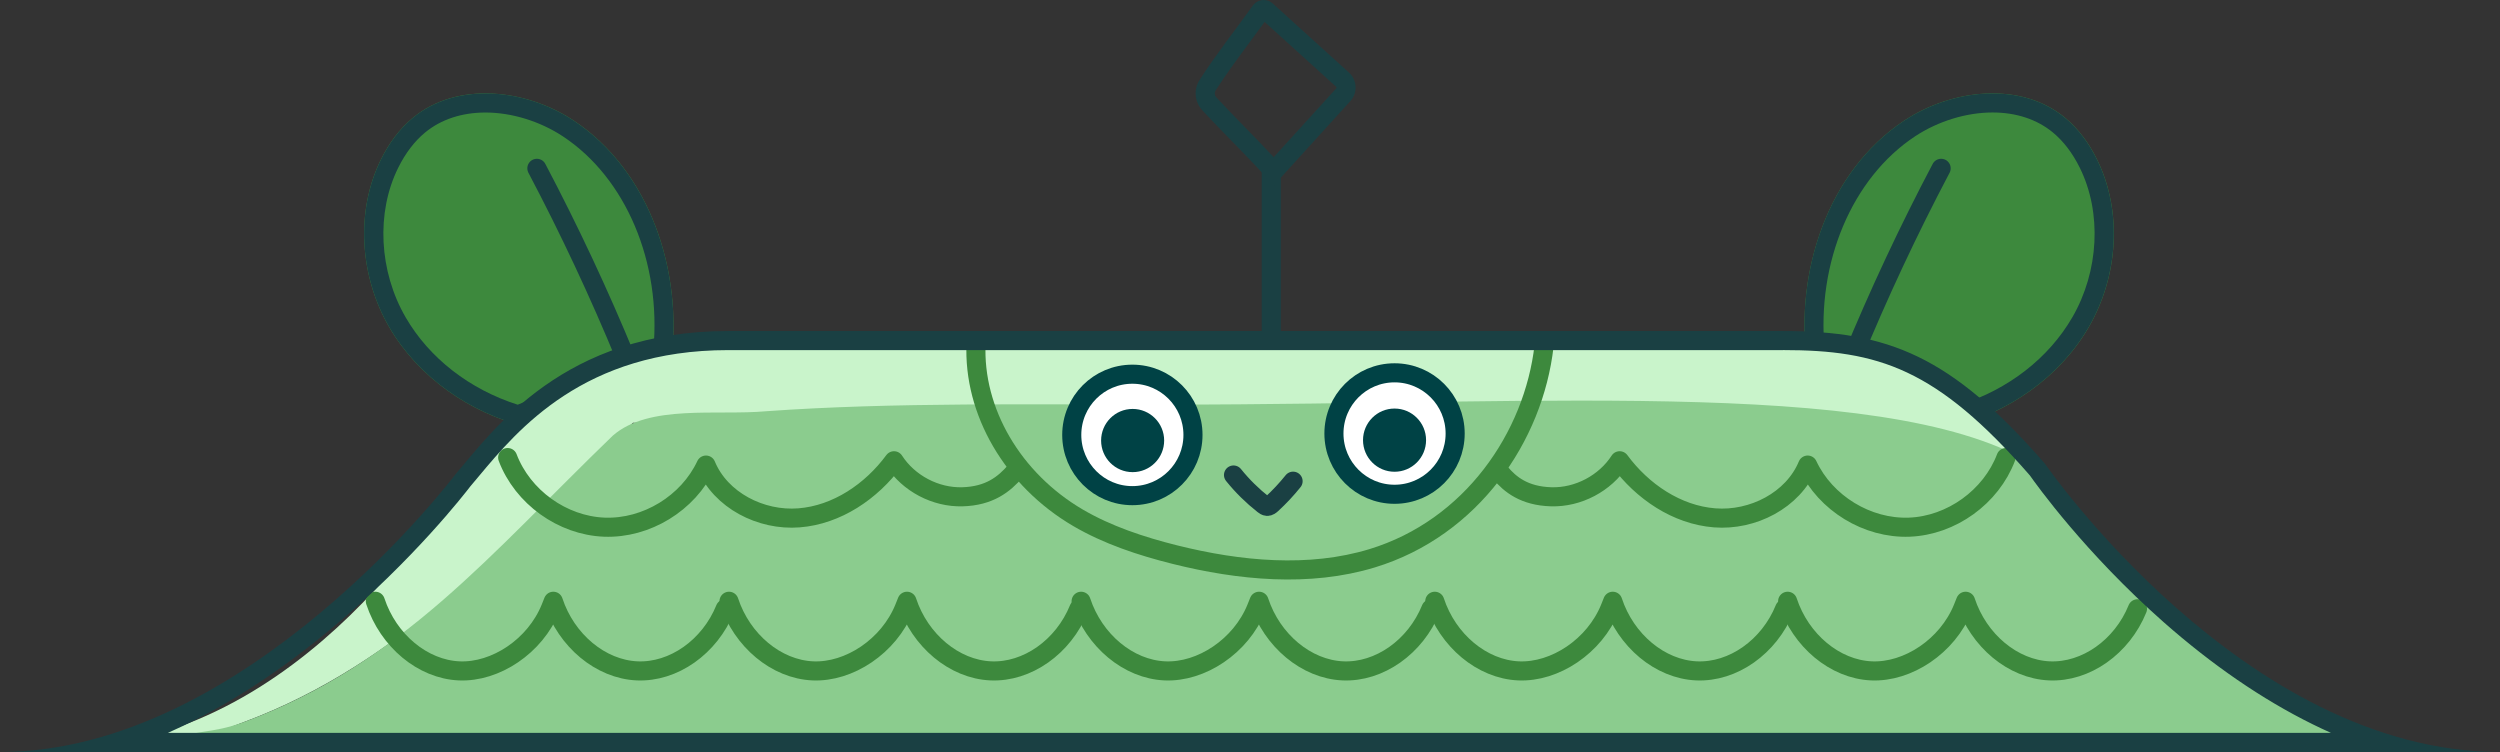 <?xml version="1.0" encoding="UTF-8"?>
<svg id="Ebene_1" data-name="Ebene 1" xmlns="http://www.w3.org/2000/svg" xmlns:xlink="http://www.w3.org/1999/xlink" viewBox="0 0 655 197.02">
  <rect x="0" y="0" width="655" height="197.02" fill="#333333" stroke="none"/>
  <defs>
    <clipPath id="clippath">
      <rect y=".01" width="655" height="197" style="fill: none; stroke-width: 0px;"/>
    </clipPath>
  </defs>
  <g style="clip-path: url(#clippath);">
    <g>
      <path d="M150.19,31.52c-12.54-8.25-30.44-10.22-42.01-.66-3.55,2.93-6.3,6.75-8.35,10.88-6.78,13.68-5.53,30.72,2.12,43.92,7.65,13.21,21.21,22.54,36,26.22.82.11,1.36-1.18.71-1.69l37.13-14.97c3.27-23.93-5.46-50.45-25.61-63.71l.01.01Z" style="fill: #3d893d; stroke-width: 0px;"/>
      <path d="M127.18,29.48c6.86,0,14.25,2.27,20.26,6.22,16.57,10.9,25.9,33.13,23.73,56l-34.37,13.86-1.16.47c-12.6-4.01-23.17-12.21-29.35-22.87-7.01-12.09-7.78-27.47-1.97-39.19,1.9-3.84,4.28-6.96,7.05-9.25,4.15-3.43,9.62-5.24,15.81-5.24ZM127.18,24.48c-6.92,0-13.64,1.95-19,6.38-3.55,2.93-6.3,6.75-8.35,10.88-6.78,13.68-5.53,30.72,2.12,43.92,7.65,13.21,21.21,22.54,36,26.22h.1c.76,0,1.23-1.2.61-1.69l37.13-14.97c3.27-23.93-5.46-50.45-25.61-63.71-6.73-4.43-15-7.04-23.01-7.04l.01.01Z" style="fill: #1a4043; stroke-width: 0px;"/>
      <path d="M164,93.93c-6.99-16.97-14.78-33.6-23.34-49.83" style="fill: none; stroke: #1a4043; stroke-linecap: round; stroke-linejoin: round; stroke-width: 5px;"/>
      <path d="M499.04,31.52c12.54-8.25,30.44-10.22,42.01-.66,3.55,2.93,6.3,6.75,8.35,10.88,6.78,13.68,5.53,30.72-2.12,43.92-7.65,13.21-21.21,22.54-36,26.22-.82.11-1.36-1.18-.71-1.69l-37.13-14.97c-3.27-23.93,5.46-50.45,25.61-63.71l-.01.01Z" style="fill: #3d893d; stroke-width: 0px;"/>
      <path d="M522.05,29.47c6.2,0,11.67,1.81,15.81,5.24,2.77,2.29,5.15,5.4,7.05,9.25,5.81,11.72,5.04,27.11-1.97,39.19-6.18,10.67-16.75,18.86-29.35,22.87l-1.16-.47-34.37-13.86c-2.16-22.87,7.17-45.1,23.73-56,6.01-3.95,13.4-6.22,20.26-6.22ZM522.05,24.47c-8.01,0-16.28,2.62-23.01,7.04-20.15,13.25-28.88,39.78-25.61,63.71l37.13,14.97c-.62.49-.15,1.69.61,1.69h.1c14.79-3.68,28.35-13.01,36-26.22,7.65-13.21,8.9-30.25,2.12-43.92-2.05-4.13-4.8-7.95-8.35-10.88-5.36-4.43-12.08-6.39-19-6.38l.01-.01Z" style="fill: #1a4043; stroke-width: 0px;"/>
      <path d="M485.24,93.93c6.99-16.97,14.78-33.6,23.34-49.83" style="fill: none; stroke: #1a4043; stroke-linecap: round; stroke-linejoin: round; stroke-width: 5px;"/>
      <path d="M165.86,110.76c61.48,1.56,318.67-6.69,369.4,12.52-24.42-27.92-40.86-34.19-68.12-34.19H190.74c-43.02,0-61.39,25.84-71.39,37.53,0,0-39.34,69.4-103.81,69.4l35.56-.79c8.76-3.51,3.81-2.79,12.8-6.06,41.5-15.45,69.95-47.52,101.96-78.42v.01Z" style="fill: #c9f4cb; stroke-width: 0px;"/>
      <path d="M535.79,123.88c-.18-.2-.35-.4-.53-.6-36.08-24.71-127.61-17.27-229.5-17.27-34.47,0-71.77-.65-104.96,1.73-13.04,1.19-30.79-1.9-40.27,6.42-32.01,30.89-55.14,59.57-96.63,75.02-8.99,3.28-12.34,1.76-21.1,5.27l593.79,1c-54.92,0-100.8-71.57-100.8-71.57Z" style="fill: #8bcc8e; stroke-width: 0px;"/>
      <path d="M255.73,89.93c-.82,17.82,9.63,35.72,26.69,45.72,7.7,4.51,16.5,7.44,25.43,9.67,16.83,4.2,35.16,5.98,51.67.94,26.04-7.95,42.3-31.83,45.02-55.62" style="fill: none; stroke: #3d893d; stroke-linecap: round; stroke-linejoin: round; stroke-width: 5px;"/>
      <path d="M393.08,123.87c2.54,3.05,6.3,6.09,13.35,6.29,7.05.2,14.08-3.51,17.92-9.44,5.93,8.04,14.95,14.18,24.89,14.96,9.95.79,20.55-4.59,24.37-13.83,4.67,10,15.63,16.69,26.63,16.27,11.01-.42,21.42-7.92,25.33-18.24" style="fill: none; stroke: #3d893d; stroke-linecap: round; stroke-linejoin: round; stroke-width: 5px;"/>
      <path d="M266.12,123.36c-3.05,3.56-6.92,6.6-13.97,6.8-7.05.2-14.08-3.51-17.92-9.44-5.93,8.04-14.95,14.18-24.89,14.96-9.95.79-20.55-4.59-24.37-13.83-4.67,10-15.63,16.69-26.63,16.27-11.01-.42-21.42-7.92-25.33-18.24" style="fill: none; stroke: #3d893d; stroke-linecap: round; stroke-linejoin: round; stroke-width: 5px;"/>
      <path d="M190,159.5c-4.05,10-13.54,16.69-23.08,16.27-9.54-.42-18.56-7.92-21.95-18.24l-.72,1.8c-4.05,10-14.43,16.86-23.96,16.44-9.54-.42-18.56-7.92-21.95-18.24" style="fill: none; stroke: #3d893d; stroke-linecap: round; stroke-linejoin: round; stroke-width: 5px;"/>
      <path d="M282.66,159.5c-4.05,10-13.54,16.69-23.08,16.27-9.54-.42-18.56-7.92-21.95-18.24l-.72,1.8c-4.05,10-14.43,16.86-23.96,16.44-9.54-.42-18.56-7.92-21.95-18.24" style="fill: none; stroke: #3d893d; stroke-linecap: round; stroke-linejoin: round; stroke-width: 5px;"/>
      <path d="M374.91,159.5c-4.05,10-13.54,16.69-23.08,16.27-9.54-.42-18.56-7.92-21.95-18.24l-.72,1.8c-4.05,10-14.43,16.86-23.96,16.44-9.54-.42-18.56-7.92-21.95-18.24" style="fill: none; stroke: #3d893d; stroke-linecap: round; stroke-linejoin: round; stroke-width: 5px;"/>
      <path d="M467.57,159.5c-4.05,10-13.54,16.69-23.08,16.27-9.54-.42-18.56-7.92-21.95-18.24l-.72,1.8c-4.05,10-14.43,16.86-23.96,16.44-9.54-.42-18.56-7.92-21.95-18.24" style="fill: none; stroke: #3d893d; stroke-linecap: round; stroke-linejoin: round; stroke-width: 5px;"/>
      <path d="M560.02,159.5c-4.05,10-13.54,16.69-23.08,16.27s-18.56-7.92-21.95-18.24l-.72,1.8c-4.05,10-14.43,16.86-23.96,16.44-9.54-.42-18.56-7.92-21.95-18.24" style="fill: none; stroke: #3d893d; stroke-linecap: round; stroke-linejoin: round; stroke-width: 5px;"/>
      <path d="M467.15,91.72c24.93,0,40.21,4.75,64.69,32.86,1.67,2.38,14.48,20.29,35.04,38.43,12.76,11.25,25.85,20.23,38.92,26.69,1.64.81,3.27,1.58,4.91,2.31H43.99c1.34-.59,2.68-1.21,4.02-1.85,12.95-6.21,26.08-14.85,39.05-25.68,21.26-17.75,34.81-35.28,36.19-37.08.68-.79,1.39-1.65,2.15-2.56,10.34-12.38,27.65-33.11,65.34-33.11h276.41M467.15,86.73H190.73c-43.02,0-61.39,25.84-71.39,37.53,0,0-54.88,72.76-119.34,72.76h655c-67.21,0-119.21-75.51-119.21-75.51-24.71-28.43-41.19-34.78-68.65-34.78h.01Z" style="fill: #1a4043; stroke-width: 0px;"/>
      <path d="M333.07,86.92v-41.83" style="fill: none; stroke: #1a4043; stroke-linecap: round; stroke-linejoin: round; stroke-width: 5px;"/>
      <path d="M296.68,129.86c8.77,0,15.88-7.123,15.88-15.91s-7.11-15.91-15.88-15.91-15.88,7.123-15.88,15.91,7.11,15.91,15.88,15.91Z" style="fill: #fff; stroke: #004245; stroke-miterlimit: 10; stroke-width: 5px;"/>
      <path d="M296.75,123.7c4.562,0,8.26-3.707,8.26-8.28s-3.698-8.28-8.26-8.28-8.26,3.707-8.26,8.28,3.698,8.28,8.26,8.28Z" style="fill: #004245; stroke-width: 0px;"/>
      <path d="M365.37,129.5c8.77,0,15.88-7.123,15.88-15.91s-7.11-15.91-15.88-15.91-15.88,7.123-15.88,15.91,7.11,15.91,15.88,15.91Z" style="fill: #fff; stroke: #004245; stroke-miterlimit: 10; stroke-width: 5px;"/>
      <path d="M365.37,123.6c4.562,0,8.26-3.707,8.26-8.28s-3.698-8.28-8.26-8.28-8.26,3.707-8.26,8.28,3.698,8.28,8.26,8.28Z" style="fill: #004245; stroke-width: 0px;"/>
      <path d="M323.18,124.45c2.31,2.87,4.95,5.47,7.85,7.75.28.22.6.45.96.47.47.02.87-.31,1.21-.62,2.01-1.85,3.88-3.85,5.59-5.98" style="fill: none; stroke: #1a4043; stroke-linecap: round; stroke-linejoin: round; stroke-width: 5px;"/>
      <path d="M331.34,5.76l18.74,16.98s.09.08.09.2-.05.19-.07.21l-16.39,18.03c-2.42-2.6-4.95-5.2-7.43-7.74-2.55-2.61-5.19-5.32-7.61-7.94-.46-.5-.53-1.26-.17-1.82,2.76-4.3,5.98-8.64,9.09-12.85,1.24-1.67,2.5-3.38,3.74-5.09M331.09,0c-1.08,0-2.16.5-2.85,1.46-4.58,6.4-9.71,12.87-13.96,19.51-1.59,2.48-1.29,5.75.71,7.91,6.07,6.57,13.04,13.2,18.69,19.74l20.11-22.13c1.97-2.16,1.8-5.52-.36-7.48-6.66-6.03-13.32-12.07-19.98-18.1-.68-.61-1.52-.91-2.36-.91Z" style="fill: #1a4043; stroke-width: 0px;"/>
    </g>
  </g>
</svg>